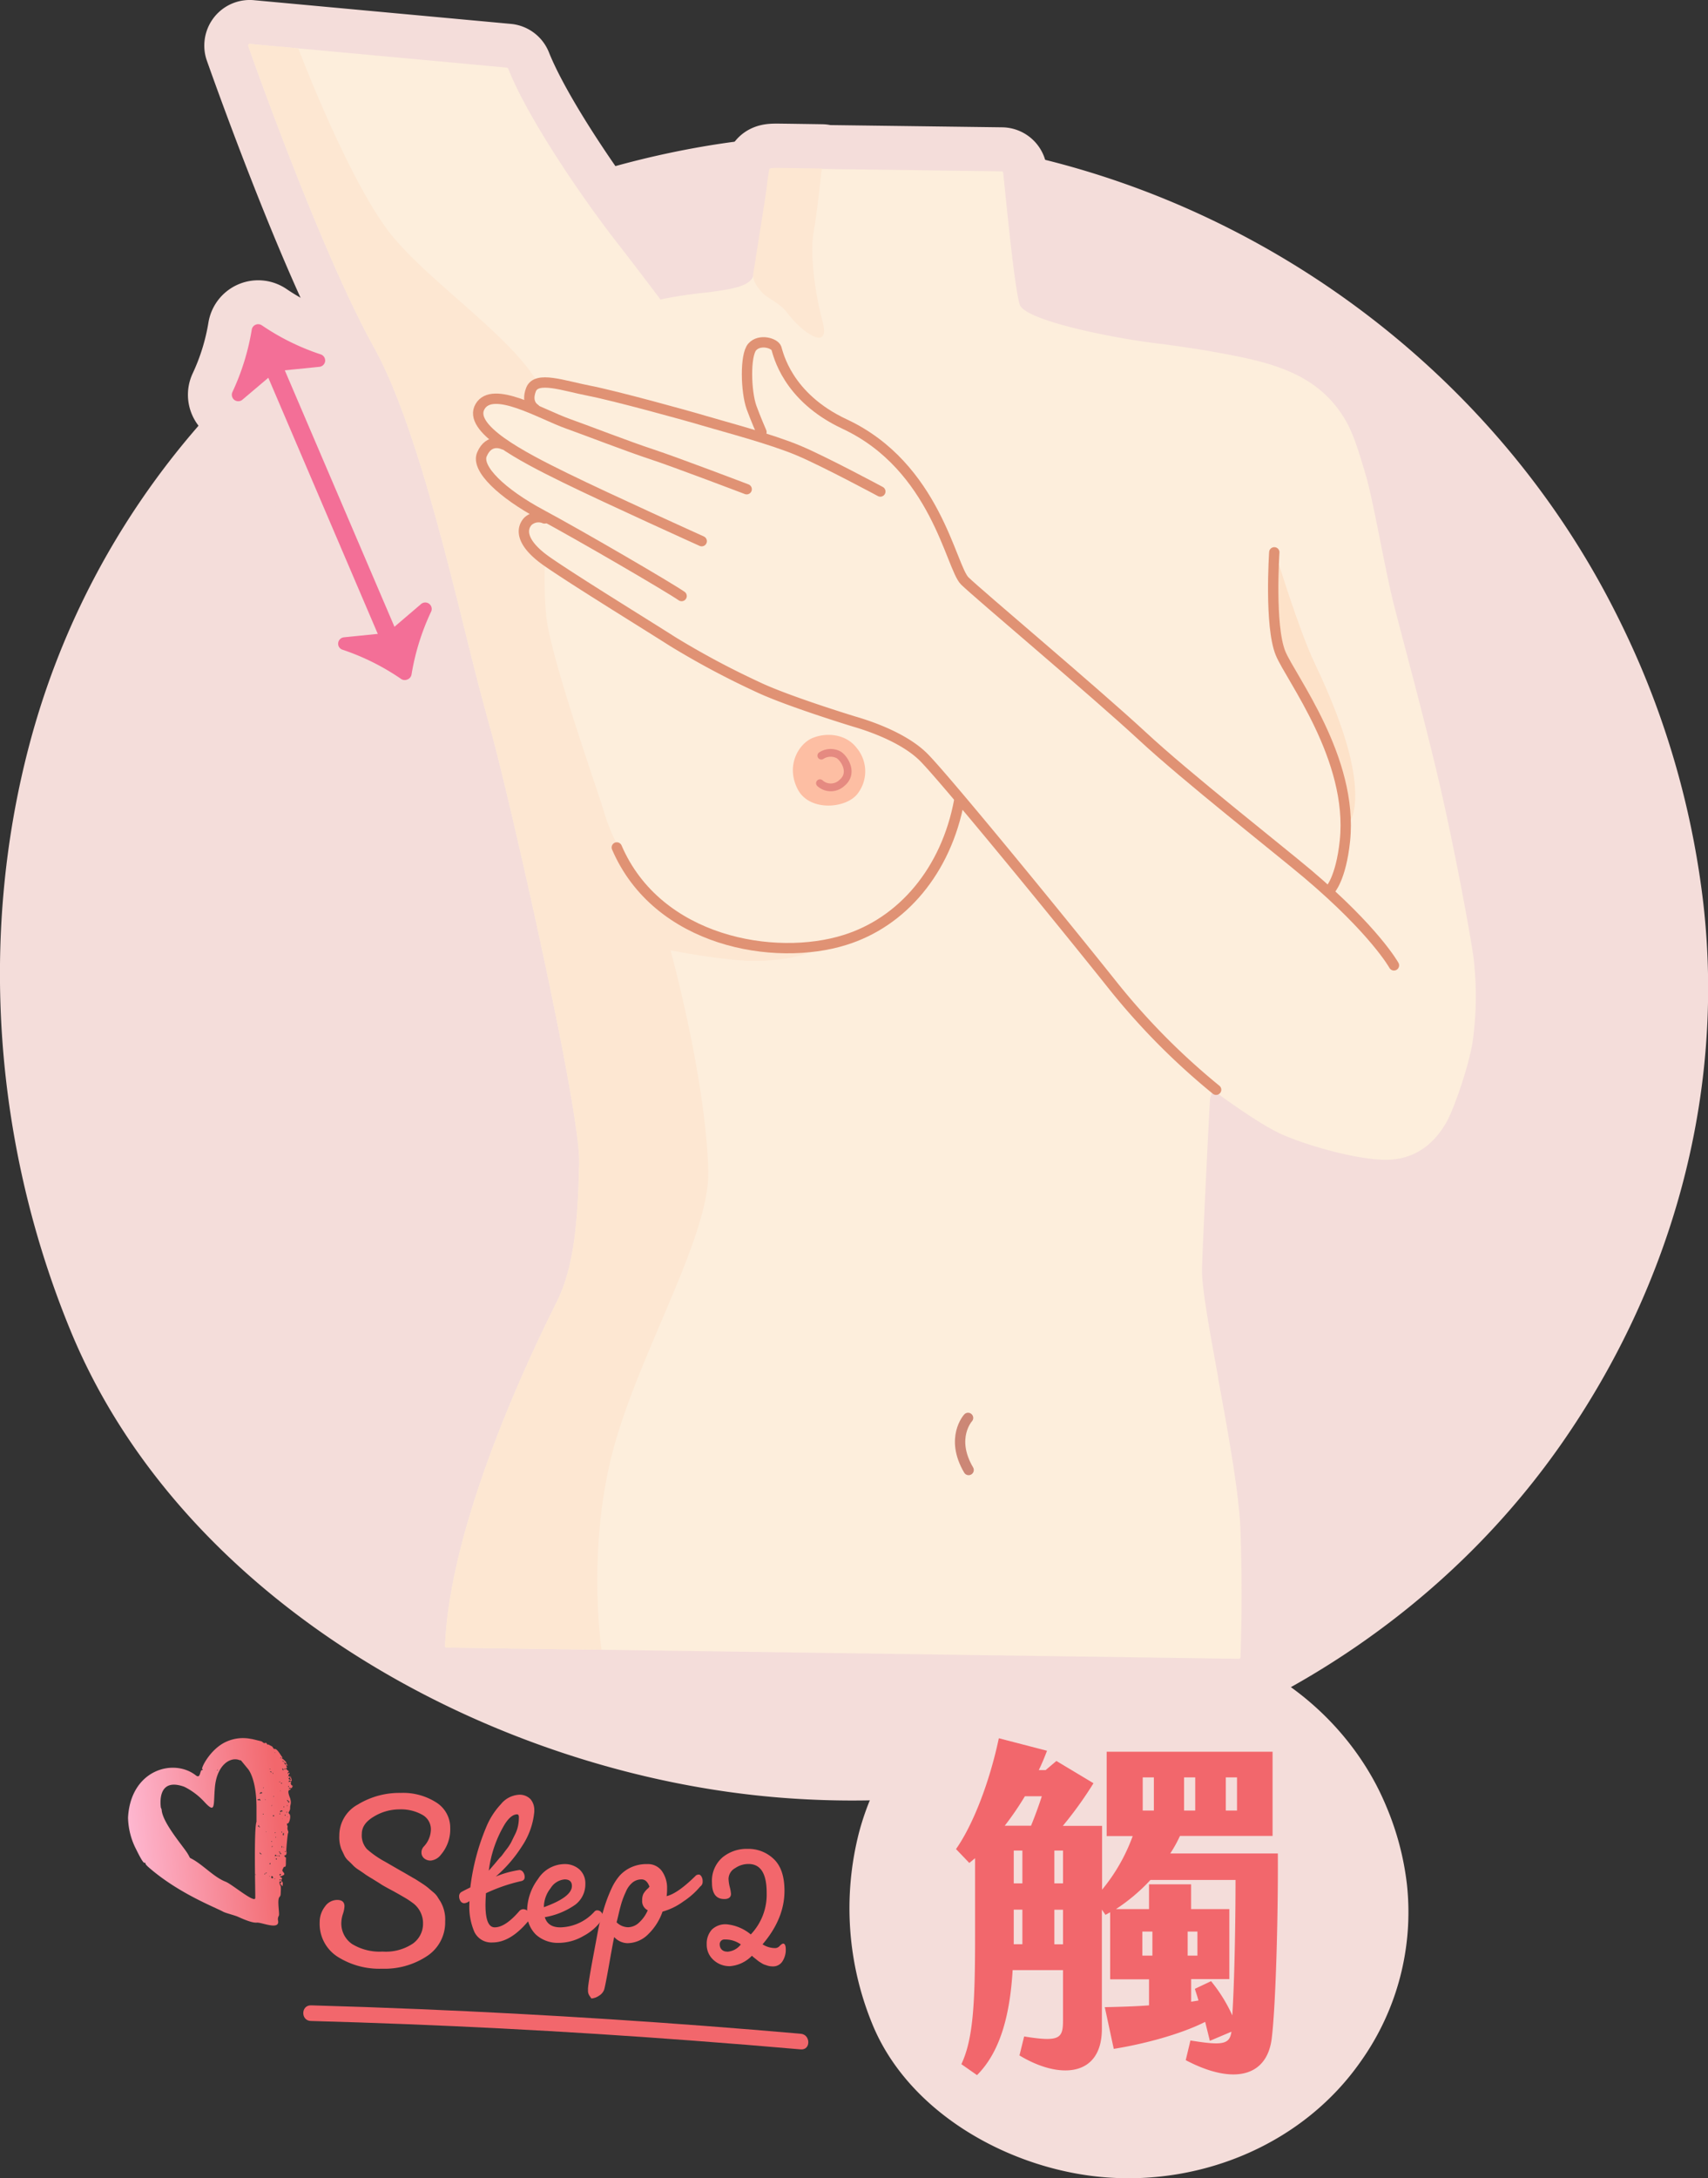 <svg xmlns="http://www.w3.org/2000/svg" xmlns:xlink="http://www.w3.org/1999/xlink" viewBox="0 0 327.89 418.04"><rect x="0" y="0" width="327.89" height="418.04" fill="#333333" stroke="none"/><defs><linearGradient id="未命名漸層_2" x1="554.4" y1="50.37" x2="586.52" y2="50.37" gradientTransform="matrix(0.99, -0.1, 0.1, 0.99, -531.67, 359.89)" gradientUnits="userSpaceOnUse"><stop offset="0" stop-color="#ffbfda"/><stop offset="1" stop-color="#f2676c"/></linearGradient></defs><g id="圖層_2" data-name="圖層 2"><g id="圖層_1-2" data-name="圖層 1"><path d="M299.82,277c-33.37,47.86-92,72.64-150,68-55-4.39-114.89-37.2-136.4-89.92C-1,219.89-4.1,180.06,5.55,143.25,21.43,82.7,72.24,39,134.78,28.15,205,16,276.09,53.11,308.67,114.7q3.38,6.39,6.21,13A165.4,165.4,0,0,1,327,173.44C331.18,210.23,320.9,246.74,299.82,277Z" style="fill:#f4ddda"/><path d="M261.25,395.59c-10.93,15.68-30.13,23.79-49.14,22.27-18-1.44-37.62-12.18-44.66-29.44a58.49,58.49,0,0,1-2.57-36.62c5.2-19.82,21.84-34.15,42.32-37.69,23-4,46.28,8.18,56.95,28.34q1.1,2.1,2,4.27a54.28,54.28,0,0,1,3.95,15A49.4,49.4,0,0,1,261.25,395.59Z" style="fill:#f4ddda"/><path d="M244.14,391.18c-.9,7.42-7.39,9-16.51,4.2l.9-3.78c6.14,1,7.53.77,7.87-1.68l-4.14,1.75-.9-3.64c-4.7,2.38-11.81,4.27-17.55,5.18l-1.72-8c3-.07,5.8-.14,8.49-.35v-5h-7.46V367l-.9.49-.69-1v22.87c0,9.31-8.22,9.73-15.82,5.11l.9-3.64c6.91,1.12,7.46.35,7.46-3.15v-9.58H194.4c-.48,8-2.14,15.46-6.84,20.15l-3-2.1c2.22-4.76,2.63-11.27,2.63-24.49V356.62l-1.11.91-2.55-2.66c3.38-4.83,6.49-13.08,8.22-21.27L201,336c-.48,1.26-1,2.52-1.58,3.71h1.31l2.07-1.75,7.12,4.27a73.5,73.5,0,0,1-5.88,8.18h7.53v12.25a34.82,34.82,0,0,0,5.88-10.29h-5V336.19h31.85v16.16H226.52a25.87,25.87,0,0,1-1.86,3.36h20.65C245.38,368,244.9,385.09,244.14,391.18Zm-47.39-46.45a57.31,57.31,0,0,1-3.87,5.66h5.05c.82-2,1.58-4.12,2.07-5.66Zm-.48,10.42h-1.66v6.3h1.66Zm0,11.34h-1.66v6.64h1.66Zm7.8-11.34h-1.66v6.3h1.66Zm0,18v-6.64h-1.66v6.64Zm26,10.78c-.2-.77-.48-1.54-.69-2.24l3.11-1.47a29.62,29.62,0,0,1,4.08,6.57c.41-6.5.62-17.7.62-26H220.86a35.63,35.63,0,0,1-6.63,5.6h6.35v-4.76h8.08v4.76H236v13.43h-7.33v4.34Zm-8.84-8.61v-4.62h-1.93v4.62Zm-1.86-27.84h2.14v-6.37h-2.14Zm7.94,0h2.14v-6.37h-2.14Zm2.56,27.84v-4.62H228v4.62Zm5.45-27.84h2.15v-6.37h-2.15Z" style="fill:#f2676c"/><path d="M76.92,344.09a11.83,11.83,0,0,1,6.83,1.83,5.71,5.71,0,0,1,2.68,4.88,7.47,7.47,0,0,1-1.78,5.14,2.81,2.81,0,0,1-1.91,1.13,1.87,1.87,0,0,1-1.35-.45,1.45,1.45,0,0,1-.48-1.09,1.66,1.66,0,0,1,.43-1.13,4.87,4.87,0,0,0,1.38-3.32A3.17,3.17,0,0,0,81,348.25a8.32,8.32,0,0,0-4.32-1,9.45,9.45,0,0,0-4.9,1.38c-1.55.92-2.32,2-2.32,3.32a3.88,3.88,0,0,0,1,2.94,18.25,18.25,0,0,0,3.46,2.4l2.94,1.7c.35.19.87.49,1.57.9l1.4.81,1.2.77a12.12,12.12,0,0,1,1.14.82l.92.79a4,4,0,0,1,.86.9c.15.25.35.56.6.95a6.87,6.87,0,0,1,.91,3.85A7.71,7.71,0,0,1,82,375.39a14.73,14.73,0,0,1-8.64,2.44,15,15,0,0,1-8.57-2.31,7.49,7.49,0,0,1-3.42-6.6,4.84,4.84,0,0,1,1-3,2.86,2.86,0,0,1,2.36-1.29c.93,0,1.4.41,1.4,1.22a5.39,5.39,0,0,1-.3,1.47,5.73,5.73,0,0,0-.3,1.61,4.77,4.77,0,0,0,2.06,4.16,10.16,10.16,0,0,0,5.86,1.45,9.34,9.34,0,0,0,5.76-1.5,4.65,4.65,0,0,0,2-3.86,4.81,4.81,0,0,0-1.89-3.91A16.71,16.71,0,0,0,77.37,364c-.59-.35-1.38-.8-2.39-1.34s-1.68-.92-2-1.15l-1.61-1c-.72-.43-1.15-.71-1.31-.83s-.53-.38-1.12-.77a6.35,6.35,0,0,1-1.11-.86c-.16-.18-.45-.47-.86-.86a3.45,3.45,0,0,1-.82-1c-.13-.28-.33-.71-.6-1.26a6.31,6.31,0,0,1-.41-2.61,6.76,6.76,0,0,1,3.55-6A15.3,15.3,0,0,1,76.92,344.09Z" style="fill:#f2676c"/><path d="M90.11,365.35v-.5a1.8,1.8,0,0,1-1,.41.84.84,0,0,1-.69-.39,1.6,1.6,0,0,1-.28-.95.93.93,0,0,1,.52-.86c.34-.19.89-.47,1.63-.83a42.86,42.86,0,0,1,3-11.45,14.49,14.49,0,0,1,2.88-4.54,4.82,4.82,0,0,1,3.35-1.79,2.87,2.87,0,0,1,2.34.86,3.18,3.18,0,0,1,.71,2.08v.32a14.27,14.27,0,0,1-2.39,6.65,26.25,26.25,0,0,1-5,5.78,19.38,19.38,0,0,1,4.55-1.26.92.92,0,0,1,.67.38,1.58,1.58,0,0,1,.32,1c0,.42-.24.68-.73.77a32.56,32.56,0,0,0-6.7,2.31c-.06,1-.09,1.71-.09,2.26q0,4.29,1.77,4.29,2.05,0,4.76-3.16a1,1,0,0,1,.76-.32,1.25,1.25,0,0,1,.86.39,1.24,1.24,0,0,1,.4.95,1.79,1.79,0,0,1-.51,1.15q-3.32,3.88-6.66,3.89a3.6,3.6,0,0,1-3.5-2A12.11,12.11,0,0,1,90.11,365.35ZM99.3,348.2c-.8,0-1.6.64-2.4,1.9A22.72,22.72,0,0,0,93.84,359l1.06-1.22c.64-.76,1-1.22,1.2-1.4s.5-.62,1-1.29a9.51,9.51,0,0,0,1.05-1.56c.18-.37.41-.85.71-1.45a6.56,6.56,0,0,0,.6-1.72,8,8,0,0,0,.15-1.45C99.64,348.46,99.53,348.23,99.3,348.2Z" style="fill:#f2676c"/><path d="M101.19,366.84a10.37,10.37,0,0,1,2.09-6.22,6.1,6.1,0,0,1,5-2.87,4.21,4.21,0,0,1,2.93,1,3.58,3.58,0,0,1,1.16,2.8,4.91,4.91,0,0,1-1.94,4,14.43,14.43,0,0,1-5.84,2.39q.6,2,3.09,1.95a9.09,9.09,0,0,0,6.49-3.08.7.7,0,0,1,.54-.18,1,1,0,0,1,.68.32,1,1,0,0,1,.33.77,1.61,1.61,0,0,1-.3.9,10,10,0,0,1-3.4,2.92,9.54,9.54,0,0,1-4.83,1.33,6.24,6.24,0,0,1-4.28-1.56A5.75,5.75,0,0,1,101.19,366.84Zm7.2-6.15a3.52,3.52,0,0,0-2.69,1.69,5.91,5.91,0,0,0-1.29,3.64c3.58-1.29,5.38-2.65,5.38-4.07C109.79,361.11,109.32,360.69,108.39,360.69Z" style="fill:#f2676c"/><path d="M112.88,381.58c.08-1,.46-3.25,1.12-6.76s1-5.44,1.13-5.79.35-1.2.76-2.58a28.76,28.76,0,0,1,1.5-4,10.45,10.45,0,0,1,1.55-2.46,6.81,6.81,0,0,1,2.15-1.59,7.11,7.11,0,0,1,3.15-.65,3.3,3.3,0,0,1,2.82,1.33,5.59,5.59,0,0,1,1,3.42c0,.33,0,.8-.09,1.4q2.14-.5,5.67-4a1.1,1.1,0,0,1,.52-.14c.17,0,.33.12.49.36a1.72,1.72,0,0,1,.24.95,1.12,1.12,0,0,1-.48,1,14.69,14.69,0,0,1-3.22,2.85,12.31,12.31,0,0,1-4,1.95,11.1,11.1,0,0,1-2.75,4.34,5.7,5.7,0,0,1-4,1.72,3.57,3.57,0,0,1-2.53-1.18c-.09.37-.4,2-.93,5s-.87,4.69-1,5.11a2.32,2.32,0,0,1-1,1.16,2.85,2.85,0,0,1-1.46.52l-.3-.45a1.7,1.7,0,0,1-.34-.95Zm7.69-11.71a3.16,3.16,0,0,0,2.13-.91,6.78,6.78,0,0,0,1.65-2.35,1.93,1.93,0,0,1-1.07-1.9,2.77,2.77,0,0,1,.23-1.24,4.11,4.11,0,0,1,1-1.15.51.51,0,0,1,.18-.23c-.35-.93-.85-1.4-1.51-1.4a2.7,2.7,0,0,0-1.74.59,4.44,4.44,0,0,0-1.26,1.71,17.61,17.61,0,0,0-.8,2c-.19.6-.39,1.36-.6,2.26s-.35,1.46-.41,1.67A3.2,3.2,0,0,0,120.57,369.87Z" style="fill:#f2676c"/><path d="M139.86,360.57a7.35,7.35,0,0,0,.24,1.6,7.49,7.49,0,0,1,.23,1.29c0,.64-.43,1-1.28,1-1.58,0-2.37-1.05-2.37-3.16a5.94,5.94,0,0,1,2-4.82,7.26,7.26,0,0,1,4.85-1.65,7,7,0,0,1,5,1.94q2.07,1.95,2.07,6.11,0,5.34-4.21,10.27a4.48,4.48,0,0,0,2.49.72,1.17,1.17,0,0,0,.81-.43c.29-.28.51-.43.65-.43.34,0,.51.39.51,1.18a4.08,4.08,0,0,1-.62,2.19,2.12,2.12,0,0,1-2,1,3.06,3.06,0,0,1-1-.18l-.48-.16a2.24,2.24,0,0,1-.47-.23l-.41-.25a4.46,4.46,0,0,1-.43-.31l-.62-.5a4,4,0,0,1-.47-.41,6.6,6.6,0,0,1-4.19,2,4.51,4.51,0,0,1-3.2-1.2,3.9,3.9,0,0,1-1.29-3,4,4,0,0,1,1-2.83,3.74,3.74,0,0,1,2.86-1,8.52,8.52,0,0,1,4.6,1.94,11.08,11.08,0,0,0,3.05-8q0-5.52-3.48-5.52a4.49,4.49,0,0,0-2.56.79A2.41,2.41,0,0,0,139.86,360.57Zm-.3,14a3.54,3.54,0,0,0,2.66-1.4,5.12,5.12,0,0,0-3.05-.95.9.9,0,0,0-1,1,1.33,1.33,0,0,0,.39.95A1.36,1.36,0,0,0,139.56,374.54Z" style="fill:#f2676c"/><path d="M59.72,387.86q36.6,1,73.13,3.76,10.44.78,20.85,1.69c2,.18,1.93-2.87,0-3q-36.48-3.19-73.07-4.72-10.45-.44-20.91-.73c-2-.05-2,3,0,3Z" style="fill:#f2676c"/><path d="M282.91,183.45c-.89-6-3.65-20.65-6.32-32.31s-7.12-28-8.9-35-3.92-19.77-5.34-24.66-2.6-8.46-4.24-11.17c-5.76-9.55-15.93-11.12-26.22-13-1.95-.34-7.95-1.22-9.22-1.36-8-.89-25.78-4.34-26.89-7.48s-3-24-3.21-25.37a.29.29,0,0,0-.3-.24l-34.5-.45,0-.14s-7.83-.12-8.56-.12-1.5,0-1.56.3-.42,2.53-.48,3.43-2.51,16-2.6,16.63a2.57,2.57,0,0,0,0,.48c-.78,2-4.28,2.49-8.63,3.09a87.49,87.49,0,0,0-8.72,1.28l-.45.11-.28-.37c-1.88-2.5-4.11-5.43-6.45-8.47l-1.68-2.17C112.06,38.37,101.47,23,97.55,13.16a.31.31,0,0,0-.22-.18L48,8.43a.29.29,0,0,0-.28.1.32.32,0,0,0-.07.19.29.29,0,0,0,0,.09c.14.39,13.76,39.22,24.17,57.9,9,16.22,16.18,50.31,20.57,66.69l.08.3c.68,2.54,1.27,4.73,1.72,6.34,3.43,12.24,17,71.75,17,82.77v.34c-.24,10-.75,19.59-4.28,26.65-3.76,7.54-20.53,41.4-21.47,66.11a.3.3,0,0,0,.08.2.29.29,0,0,0,.21.09l29.75.42h0l122.36,1.73a.3.3,0,0,0,.3-.28s.21-5,.21-12.16c0-4.2-.07-8.32-.21-12.24-.26-7.12-2.41-18.88-4.31-29.26l0-.17c-1.58-8.66-3.08-16.84-3.08-20.38,0-.13,0-.26,0-.38.21-6.33,1.21-26.91,1.55-32.67l.51-1.63s8,6,12.73,8.27,16.29,5.61,21.81,5.08,8.55-4.1,10.24-7,4.89-12.47,5.25-16.65A63,63,0,0,0,282.91,183.45Z" style="fill:#f4ddda;stroke:#f4ddda;stroke-linecap:round;stroke-linejoin:round;stroke-width:16.854px"/><path d="M80.75,116l-5,4.28L54.68,71.06l6.58-.66a1.24,1.24,0,0,0,1.11-1.1A1.25,1.25,0,0,0,61.53,68a45.19,45.19,0,0,1-11.27-5.57,1.25,1.25,0,0,0-1.93.83,45.6,45.6,0,0,1-3.72,12,1.23,1.23,0,0,0,0,1,1.18,1.18,0,0,0,.39.5,1.25,1.25,0,0,0,1.56,0l5-4.24,21,49.18-6.51.66a1.24,1.24,0,0,0-1.11,1.1A1.29,1.29,0,0,0,65,124a1.22,1.22,0,0,0,.75.69A45.05,45.05,0,0,1,77,130.3a1.23,1.23,0,0,0,1.19.11,1.25,1.25,0,0,0,.74-.94,45.49,45.49,0,0,1,3.72-12A1.24,1.24,0,0,0,80.75,116Z" style="fill:#f4ddda;stroke:#f4ddda;stroke-linecap:round;stroke-linejoin:round;stroke-width:16.854px"/><path d="M258.11,80.33c-5.76-9.55-15.93-11.12-26.22-13-1.95-.34-7.95-1.22-9.22-1.36-8-.89-25.78-4.34-26.89-7.48s-3-24-3.21-25.37a.29.29,0,0,0-.3-.24l-44.21-.58a.3.3,0,0,0-.27.21s-2.35,16.21-3.08,20.09c-.44,2.36-4.1,2.86-8.74,3.5a87.49,87.49,0,0,0-8.72,1.28l-.45.11-.28-.37c-1.88-2.5-4.11-5.43-6.45-8.47l-1.68-2.17C112.06,38.37,101.47,23,97.55,13.16a.31.31,0,0,0-.22-.18L48,8.43a.29.29,0,0,0-.28.1.32.32,0,0,0-.07.19.29.29,0,0,0,0,.09c.14.39,13.76,39.22,24.17,57.9,9,16.22,16.18,50.31,20.57,66.69l.08.3c.68,2.54,1.27,4.73,1.72,6.34,3.43,12.24,17,71.75,17,82.77v.34c-.24,10-.75,19.59-4.28,26.65-3.76,7.54-20.53,41.4-21.47,66.11h0a.3.3,0,0,0,.08.2.29.29,0,0,0,.21.09l152.11,2.15a.3.3,0,0,0,.3-.28s.21-5,.21-12.16c0-4.2-.07-8.32-.21-12.24-.26-7.12-2.41-18.88-4.31-29.26l0-.17c-1.58-8.66-3.08-16.84-3.08-20.38,0-.13,0-.26,0-.38.21-6.33,1.21-26.91,1.55-32.67l.51-1.63s8,6,12.73,8.27,16.29,5.61,21.81,5.08,8.55-4.1,10.24-7,4.89-12.47,5.25-16.65a63,63,0,0,0,0-15.4c-.89-6-3.65-20.65-6.32-32.31s-7.12-28-8.9-35-3.92-19.77-5.34-24.66S259.75,83,258.11,80.33Z" style="fill:#fdeedc"/><path d="M57.26,9.28,48,8.43a.29.29,0,0,0-.28.1.32.32,0,0,0-.07.19.29.29,0,0,0,0,.09c.14.39,13.76,39.22,24.17,57.9,9,16.22,16.18,50.31,20.57,66.69l.08.3c.68,2.54,1.27,4.73,1.72,6.34,3.43,12.24,17,71.75,17,82.77v.34c-.24,10-.75,19.59-4.28,26.65-3.76,7.54-20.53,41.4-21.47,66.11h0a.3.3,0,0,0,.08.2.29.29,0,0,0,.21.09l29.75.42s-2.83-18.85,2.09-37.82,18.76-41.49,18.4-54.16c-.51-18-7.25-42.27-7.25-42.27a128.3,128.3,0,0,0,12.77,1.89c8.42.72,13.8-1.38,13.8-1.38s-24.54-1.16-31.18-11.29c-3.29-5-6.56-10.43-8-15.28s-9-26-10.92-35.92,1.21-32.27-.24-42.46S82.46,54.88,74.45,44.2,57.26,9.28,57.26,9.28Z" style="fill:#fde7d2"/><path d="M245,106.62s4.31,14.2,7.35,20.59,6.86,15.32,7.66,22.66-1.6,8.62-1.6,8.62-.64-5.27-1.12-7-3.51-12.13-5.1-14.69-6.39-10.69-6.71-12.13-1.59-9.25-1.43-11.33S245,106.62,245,106.62Z" style="fill:#fde2c9"/><path d="M168.66,94.18l.29.15C168.68,94.08,168.6,94,168.66,94.18Z" style="fill:#fdeedc"/><path d="M168.66,94.18c-1.72-.92-10.9-5.81-15.34-7.68C148,84.24,139.4,82,135.15,80.74c-3-.91-17.09-4.79-22.05-5.75s-10.12-2.9-11.16-.22.74,3.69.74,3.69v.18c-4.39-1.86-8.93-3.35-10.53-.62-2,3.37,4.48,7.27,4.48,7.27s-2.73-1.36-4.12,1.91c-1.18,2.74,3.9,7.53,11.33,11.52a4.74,4.74,0,0,1,.73.77,3,3,0,0,0-3.16.54c-1.25,1.32-1.61,4,3.74,7.79s18.83,12,24,15.29a158.83,158.83,0,0,0,16,8.57c5.76,2.77,18.91,6.81,18.91,6.81,4.3.73,11.07-10.37,12.53-15.36C180.33,110.26,169.19,95.39,168.66,94.18Z" style="fill:#fdeedc"/><path d="M146.33,56.17c-.45-.54-1.92-2-1.74-3.59.09-.67,2.53-15.72,2.6-16.63s.42-3.13.48-3.43.84-.3,1.56-.3,8.56.12,8.56.12l-.1.62s-.82,7.95-1.5,11.59.07,11.05,1.69,17c1.7,6.21-3.89,2.32-6.73-1.48C149.68,58.06,147.22,57.24,146.33,56.17Z" style="fill:#fde7d2"/><path d="M146.18,82.92s-1.15-2.63-1.9-4.7c-1.09-3-1.29-10.07.14-11.65s4.3-.71,4.63.27,2,9.35,13.07,14.53c17.56,8.19,20.41,27.51,23.1,30.13S210,132.67,219.3,141.27c8.39,7.8,26,21.62,31.76,26.47,12.9,10.92,16.54,17.53,16.54,17.53" style="fill:none;stroke:#e09274;stroke-linecap:round;stroke-linejoin:round;stroke-width:1.985px"/><path d="M169,94.33s-10.72-5.76-15.63-7.83C148,84.24,139.4,82,135.15,80.74c-3-.91-17.09-4.79-22.05-5.75s-10.12-2.9-11.16-.22.74,3.69.74,3.69" style="fill:none;stroke:#e09274;stroke-linecap:round;stroke-linejoin:round;stroke-width:1.985px"/><path d="M143.34,93.89s-13.67-5.21-18.24-6.71-13-4.77-16.09-5.86c-5.16-1.84-14.42-7.45-16.85-3.3s7.83,9.52,16.37,13.7,26.18,12.14,26.18,12.14" style="fill:none;stroke:#e09274;stroke-linecap:round;stroke-linejoin:round;stroke-width:1.985px"/><path d="M96.64,85.29s-2.73-1.36-4.12,1.91c-1.18,2.74,3.9,7.53,11.33,11.52s24.41,13.88,27,15.67" style="fill:none;stroke:#e09274;stroke-linecap:round;stroke-linejoin:round;stroke-width:1.985px"/><path d="M233.46,209.14a132.43,132.43,0,0,1-19.71-19.87c-9.87-12.39-32.7-40.3-36.55-44.06-3.62-3.53-9.79-5.74-13.18-6.72,0,0-13.15-4-18.91-6.81a158.83,158.83,0,0,1-16-8.57c-5.12-3.27-18.6-11.55-24-15.29s-5-6.47-3.74-7.79a3,3,0,0,1,3.16-.54" style="fill:none;stroke:#e09274;stroke-linecap:round;stroke-linejoin:round;stroke-width:1.985px"/><path d="M244.63,106s-.95,14.11,1.2,19.37c1.91,4.69,14,20.22,12.36,36-.77,7.34-2.89,9.46-2.89,9.46" style="fill:none;stroke:#e09274;stroke-linecap:round;stroke-linejoin:round;stroke-width:1.985px"/><path d="M185.84,272.12s-3.51,3.85.11,10" style="fill:none;stroke:#cc8776;stroke-linecap:round;stroke-linejoin:round;stroke-width:1.985px"/><path d="M156,141.63c-2.67,1.1-5.22,5.3-2.85,9.86,2.19,4.21,9,3.75,11.35,1a7,7,0,0,0-.08-9C162.43,140.92,158.79,140.49,156,141.63Z" style="fill:#fdbea3"/><path d="M157.41,150.31a3.1,3.1,0,0,0,4.22-.06c2.32-1.9.42-4.75-.63-5.38a3.27,3.27,0,0,0-3.33.15" style="fill:none;stroke:#e58a81;stroke-linecap:round;stroke-linejoin:round;stroke-width:1.489px"/><path d="M118.41,162.64c7.8,18.15,30.32,22,43.81,17.75,10.95-3.41,19.41-13.23,21.93-26.77" style="fill:none;stroke:#e09274;stroke-linecap:round;stroke-linejoin:round;stroke-width:1.985px"/><path d="M46.54,76.71,53,71.24l8.31-.84a1.24,1.24,0,0,0,1.11-1.1A1.25,1.25,0,0,0,61.53,68a45.19,45.19,0,0,1-11.27-5.57,1.25,1.25,0,0,0-1.93.83,45.6,45.6,0,0,1-3.72,12,1.23,1.23,0,0,0,0,1,1.18,1.18,0,0,0,.39.5A1.25,1.25,0,0,0,46.54,76.71Z" style="fill:#f36f97"/><path d="M79,129.47a45.49,45.49,0,0,1,3.72-12A1.24,1.24,0,0,0,80.75,116l-6.41,5.47-8.31.84a1.24,1.24,0,0,0-1.11,1.1A1.29,1.29,0,0,0,65,124a1.22,1.22,0,0,0,.75.69A45.05,45.05,0,0,1,77,130.3a1.23,1.23,0,0,0,1.19.11A1.25,1.25,0,0,0,79,129.47Z" style="fill:#f36f97"/><path d="M49,66.63a1.73,1.73,0,1,1,3.19-1.36l25.26,59.05a1.74,1.74,0,0,1-3.2,1.37Z" style="fill:#f36f97"/><path d="M56,342.63c-.17-.1-.26-.62-.1-.58s-.29-.27,0-.24-.09-.7-.1-.85-.21.13-.43-.16c-.12-.13.39-.45.17-.56s-.23.45-.28.07c0-.18,0-.22.08-.2s.12-.18,0-.28-.22-.09-.15,0,0,.06,0,0-.05-.17-.18-.26-.19-.41,0-.23,0-.34,0-.36c-.24-.06.2-.42.09-.2s.27.05,0-.14c-.12-.07-.08-.26-.14-.29s-.06-.06,0-.09-.65-.76-.8-.74-.09,0,0-.05,0-.39-.07-.38-.88-1.57-1.36-1.43c-.24.07-.37-.46-.52-.5l-.62-.33c-.29-.15-.16.18-.33-.12s-.2-.24-.41-.19-.18,0-.64-.33c-.06,0-2-.51-2-.46a7.74,7.74,0,0,0-4.67.49c-3.22,1.37-5.11,5.37-4.69,5.33.14,0,.11.16-.08.16-.44,0-.22,1.76-1.19,1-4.29-3.34-12.51-1.05-13,8.12h0A13.89,13.89,0,0,0,26,354.65c.09.14,1.38,2.92,1.72,2.85.17,0,.23,0,.21.12s.15.36.76.88c5.68,4.9,12.5,7.49,14.19,8.41.42.23,2.18.67,2.78.94.88.39,2.7,1.22,3.63,1.13s4.53,1.58,4.08-.44a1.33,1.33,0,0,1,.13-.83c.27-.24-.36-3,.14-3.63.21-.24.23-.32.25-.75.1-2-.08-1.05-.24-2-.08-.48.71-.14.34-.07s-.09.2-.11.37.33.13.25.29.11.07.11,0,.14-.68-.09-.81-.08-.46,0-.6-.43-.24-.35-.41.07,0,.14,0,.23-.12.46-.22c.45-.19-.1-.68-.1-.68s-.15-.28-.08-.35.2-.58.37-.58.31.07.29-.84c0-.72.08-1-.08-1s-.33-.43,0-.38c.16,0,.28-.56.18-.64s.25-3.46.3-3.54c.25-.46-.23-.54-.06-1.31,0-.16-.31-.63,0-.6s.73-1.5.32-1.84.23-.44.16-1.25c0-.59.3-.65,0-1.75-.06-.18-.68-1.55-.07-1.61.19,0,.25-.37-.07-.22s.09-.31.16-.18.13.08.37,0c.06,0-.14-.21-.06-.18s.11,0,.15-.11S56.12,342.69,56,342.63Zm-5.36.44c0,.09-.13.11-.13.06S50.65,343,50.66,343.07Zm-8.84-3.39c0,.09-.12.19-.13.1S41.81,339.59,41.82,339.68ZM49,359.75c0-.09,0-.08.09,0S49,359.84,49,359.75Zm0,4.54c-.14,1-4.49-2.7-5.69-3.16-2.32-.9-4.4-3.34-6.66-4.48-.29-.15-.13-.07-.61-.88-.78-1.33-4.76-5.83-5-8.36,0-.26-.18-.47-.17-.57h0c0-.15-.9-5.9,4.53-3.92a13.27,13.27,0,0,1,3.84,2.9c2.17,2.35,1.72.71,2-2.64.34-4.45,2.95-6,4.6-5.43a.93.93,0,0,0,.4.08l1.48,1.8c.06.14,1.5,1.9,1.52,7.22,0,.15,0,2.64,0,2.79C48.69,351,49.06,364.14,49,364.29Zm1.09-8.42h0c-.12-.15-.3-.1-.24-.31s0,.08.18.12S50.21,356,50.13,355.87Zm-.53-5.51c.07-.13.08-.13.13,0C49.87,350.61,49.4,350.68,49.6,350.36Zm.25.14c.08,0,.11.19,0,.2S49.76,350.51,49.85,350.5Zm.93,9.18c0-.13.12-.14.13-.05S50.79,359.82,50.78,359.68Zm.4-.2h0c-.14.17-.33,0,0-.07C51.22,359.4,51.23,359.42,51.18,359.48Zm-1.45-14h0c0,.18-.56-.26-.11-.14.06,0,.11,0,.1-.05s.19-.08.25.08C50.17,345.92,49.77,345.32,49.73,345.47ZM51.65,360a.34.34,0,0,1,.13.11C52,360.37,51.6,360,51.65,360Zm-1.12-11.91c.13,0,.07.13,0,.14S50.39,348.13,50.53,348.12Zm-.59-3.88h0c-.29.2.12-.42.33-.21S50.08,344.15,49.94,344.24Zm1.15,7.4h0c0,.06-.07-.25,0-.12A.11.11,0,0,1,51.09,351.64Zm.75,5.93c.11,0,.1.2,0,.25h0C51.73,357.87,51.72,357.58,51.84,357.57Zm.37,2.9c-.17,0-.13-.05-.11-.27C52.14,359.73,52.73,360.55,52.21,360.47Zm-1.26-15h0s-.21-.24-.06-.12S51,345.44,51,345.46Zm1.75,15.11c0-.06,0-.09.06-.07S52.73,360.81,52.7,360.57Zm-.56-6.14s0-.07.11-.08C52.57,354.32,52.21,354.49,52.14,354.43Zm0-.94h0c-.1-.05-.08-.09,0-.11S52.27,353.53,52.18,353.49Zm.6,3.08h0c-.11.06-.21,0,0,0S52.84,356.54,52.78,356.57Zm-.72-16.44c-.08,0-.15-.09-.15-.12C51.89,339.8,52.35,340.27,52.06,340.13Zm-.13-.61c0,.05-.13.06-.14,0S51.92,339.46,51.93,339.52Zm.61,9.07h0c-.11,0-.13,0-.06-.18S52.72,348.57,52.54,348.59Zm.37,3.17c-.14.17-.19-.06,0-.08s0,0,0,.08Zm.05.92h0c0,.05-.07-.25,0-.13A.12.12,0,0,1,53,352.68Zm0,4.13a.11.11,0,0,1,.1-.12C53.34,356.67,53,357.05,53,356.81Zm0-.6h0c-.26.2-.11-.3,0-.23S53.15,356.1,53,356.21Zm-.71-9.7c0,.09-.13.1-.13.05S52.29,346.42,52.3,346.51Zm1.1,9.72h0a.3.3,0,0,1-.16,0C53,356.23,53.54,356.05,53.4,356.23Zm.43,4.65s-.08,0-.08-.07C53.72,360.58,54.12,360.76,53.83,360.88Zm-.11-1a.37.37,0,0,1,.2-.24C54.12,359.65,53.73,360,53.72,359.91Zm-.09-3.64c0-.14.11-.23.13-.06S53.64,356.41,53.63,356.27Zm0-.85a.07.07,0,0,1,.13,0A.07.07,0,1,1,53.61,355.42Zm-1.08-10.6c0-.05.13-.06.14,0S52.54,344.87,52.53,344.82Zm1.33,11h0a.17.17,0,0,1,0-.28c.13-.1-.08.09.08.17S54,355.89,53.86,355.84Zm-1.4-15.39c-.06,0,0-.13,0-.18S52.5,340.44,52.46,340.45Zm1.66,14.15h0c.07-.1.06-.12,0-.13s0-.17.11-.05S54,354.79,54.12,354.6ZM52.8,336.32a.12.12,0,0,1,0,.13C52.77,336.5,52.74,336.2,52.8,336.32Zm1,11.8c0,.09-.13.11-.14,0S53.81,348,53.82,348.12Zm.28,3.41c.09,0,.1.16,0,.17S54,351.48,54.1,351.53Zm.34,3.06s-.07-.13,0-.14S54.49,354.58,54.44,354.59Zm.25.79c0-.1.12-.19.13-.06S54.7,355.47,54.69,355.38Zm-.19-3.27c.11.1-.09.22,0,.09s0-.08-.06,0h0c-.3.15,0-.58,0-.44s0,.07.08,0S54.39,352,54.5,352.11ZM54.23,349c0,.05,0,.11,0,.13S54.16,348.9,54.23,349ZM54,347.67l-.19.11h0c-.13,0,.11-.49.14-.27s0-.25.24,0S54.25,347.51,54,347.67Zm-.19-4.05a.25.25,0,0,1,0,.17C53.8,343.91,53.76,343.51,53.82,343.62Zm.38,3.54c0-.08,0-.09,0,0S54.21,347.34,54.2,347.16ZM53.61,342c0-.06.12-.15.13-.06S53.61,342.05,53.61,342Zm.52.21c0,.06,0,.1-.05.11C53.86,342.34,54,342,54.13,342.21Zm.43,4.54c0,.08,0,.14,0,.14h0C54.38,346.91,54.53,346.43,54.56,346.75Zm.1,1.62c0-.17.12-.11.14,0S54.68,348.55,54.66,348.37Zm.22-9.83c-.05,0,0,.07,0,.1s.05.19-.1,0h0C54.2,338.05,55.06,338.4,54.88,338.54Zm-.23-.32s-.13.06-.14,0S54.64,338.17,54.65,338.22Zm-.16-.22c0,.1-.17.08-.27,0S54.48,337.93,54.49,338Zm-.22,1.4c.27.13.08.52,0,.29S54.17,339.35,54.27,339.4ZM54,337.23c.08,0,0,.12-.06.17C53.71,337.53,53.93,337.24,54,337.23Zm1,10.54c.08-.06.19,0,.13.06S54.87,347.87,55,347.77Zm.26,1.8c0-.08,0-.1,0-.05S55.27,349.74,55.26,349.57Zm-.09-.91c0-.09.13,0,.13,0S55.17,348.75,55.17,348.66Zm-.09-2.13c0-.06,0-.09.07-.07S55.11,346.77,55.08,346.53Zm.45-.7c-.1.14-.28.17-.21,0s0-.09-.08-.13h0c-.2-.14-.13-.45.09-.12S55.72,345.56,55.53,345.83Zm-.2-.66h0s0,0,0-.09S55.37,345.12,55.33,345.17Zm-.71-5.71c.07-.1.15-.06.16.07S54.49,339.61,54.62,339.46Zm.71,3.41a.07.07,0,1,1,.13,0A.07.07,0,1,1,55.33,342.87Zm0-1.87c.1.05.09.1,0,.1S55.24,341,55.34,341Zm.37.92s-.08,0-.09.06,0-.11-.12,0h0c-.14.11-.06-.39.16-.25S55.81,342,55.71,341.92Zm-.12-.4h0s-.09,0-.14-.09c-.17-.25.19-.13.17-.33s.15-.16.11,0,0,.43.08.34,0,0,.07.14,0,.07,0,.08S55.64,341.49,55.59,341.52Zm.34,1.25c0-.08,0-.09,0,0S55.94,343,55.93,342.77Z" style="fill:url(#未命名漸層_2)"/></g></g></svg>